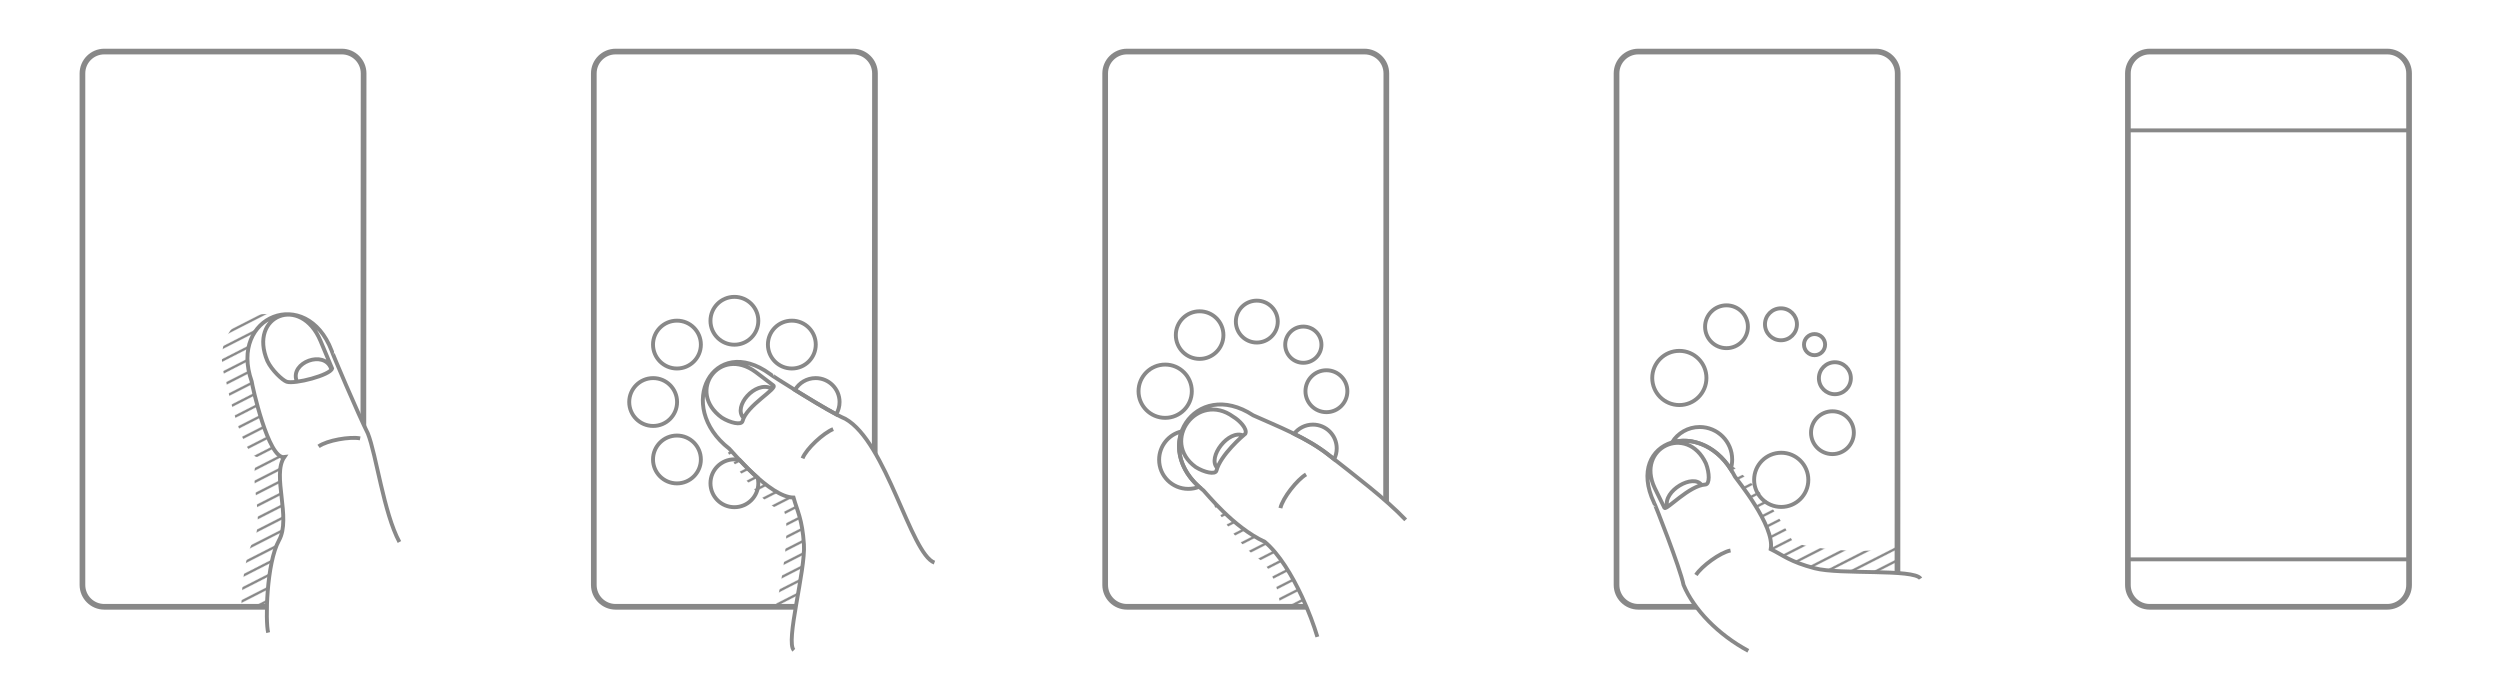 <?xml version="1.0" encoding="utf-8"?>
<svg viewBox="0 0 640 175" version="1.1" xmlns="http://www.w3.org/2000/svg">
<defs>
<pattern x="0" y="0" width="25" height="25" patternUnits="userSpaceOnUse" viewBox="0 0 100 100" patternTransform="matrix(-0.054, 0.156, -0.15, -0.052, 71.069, 473.67)" id="pattern-0">
<rect width="15.358" height="154.244" style="fill: #888;" transform="matrix(0.707, -0.707, 0.707, 0.707, -9.963, 0.896)"/>
<rect width="15.358" height="154.244" style="fill: #888;" transform="matrix(0.707, -0.707, 0.707, 0.707, -60, 50.86)"/>
<rect width="15.358" height="154.244" style="fill: #888;" transform="matrix(0.707, -0.707, 0.707, 0.707, 40, -49.14)"/>
</pattern>
</defs>
<path d="M 198.406 155.513 C 200.196 150.134 202.417 134.476 200.706 130.869 C 196.142 130.172 187.879 119.997 185.378 113.764 C 185.791 114.14 186.229 114.508 186.695 114.869 C 187.257 115.361 197.036 127.302 203.145 127.38 C 204.097 130.854 205.377 132.836 205.804 139.355 C 206.034 142.841 204.708 149.535 203.712 155.422 L 198.406 155.513 Z" style="fill: url(#pattern-0);"/>
<path style="fill: #888;stroke:none;" d="M 157.611 12.469 C 154.127 12.469 151.288 15.308 151.288 18.791 L 151.288 149.748 C 151.288 153.231 154.127 156.07 157.611 156.07 L 203.611 156.07 L 203.611 154.615 L 157.611 154.615 C 154.913 154.615 152.743 152.445 152.743 149.748 L 152.743 18.791 C 152.743 16.094 154.913 13.924 157.611 13.924 L 218.398 13.924 C 221.095 13.924 223.265 16.094 223.265 18.791 L 223.204 114.889 L 224.659 116.969 L 224.72 18.791 C 224.72 15.308 221.881 12.469 218.398 12.469 Z"/>
<circle style="stroke: #888; fill: none;" cx="167.207" cy="102.919" r="6.125"/>
<path d="M 214.928 102.919 C 214.928 104.069 214.611 105.145 214.06 106.064 C 211.215 104.54 207.011 102.007 203.509 99.836 C 204.57 98.015 206.544 96.793 208.802 96.793 C 212.185 96.793 214.928 99.535 214.928 102.919 Z" style="stroke: #888; fill: none;"/>
<circle style="stroke: #888; fill: none;" cx="188.004" cy="82.12" r="6.125"/>
<path d="M 194.129 123.716 C 194.129 127.099 191.388 129.841 188.004 129.841 C 184.622 129.841 181.879 127.099 181.879 123.716 C 181.879 120.333 184.622 117.591 188.004 117.591 C 188.448 117.591 188.881 117.639 189.299 117.728 C 190.568 119.084 192.198 120.743 193.966 122.3 C 194.073 122.755 194.129 123.228 194.129 123.716 Z" style="stroke: #888; fill: none;"/>
<circle style="stroke: #888; fill: none;" cx="173.298" cy="88.213" r="6.125"/>
<circle style="stroke: #888; fill: none;" cx="202.71" cy="88.212" r="6.125"/>
<circle style="stroke: #888; fill: none;" cx="173.297" cy="117.625" r="6.125"/>
<path d="M 190.097 107.796 C 189.816 108.912 186.966 108.285 184.777 106.908 C 175.592 100.238 184.213 88.4 193.461 95.242 L 197.97 98.661 C 199.167 99.462 191.11 103.799 190.097 107.796 Z M 203.231 166.459 C 201.008 164.372 206.243 146.014 205.804 139.355 C 205.377 132.836 204.097 130.854 203.145 127.38 C 197.036 127.302 187.257 115.361 186.695 114.869 C 172.607 103.948 182.66 85.177 197.165 95.769 C 197.111 95.869 212.431 105.6 216.398 107.212 C 226.956 113.161 233.082 141.748 239.215 144.036 M 205.449 117.34 C 206.441 114.839 210.811 110.843 213.29 109.852 M 190.362 106.991 C 187.525 104.143 193.323 97.348 197.479 99.432" style="stroke: #888; fill: none;"/>
<path d="M 203.231 166.459 C 201.008 164.372 204.334 151.851 203.896 145.193 C 203.468 138.674 201.539 130.879 201.732 125.259 C 198.613 127.972 184.791 113.974 184.229 113.482 C 170.141 102.56 182.658 85.176 197.164 95.768 C 197.112 95.869 211.787 105.848 216.426 108.569 C 221.249 112.022 228.607 128.542 231.198 136.859 C 234.157 143.794 237.195 145.614 239.834 146.862" style="fill: none;"/>
<path d="M 327.767 155.361 C 327.408 151.547 325.891 146.081 322.66 143.364 C 316.06 139.143 309.679 127.346 309.298 127.019 C 313.912 131.693 315.73 135.025 323.78 138.703 C 328.052 142.296 331.856 149.175 334.497 155.447 L 327.767 155.361 Z" style="fill: url(#pattern-0);"/>
<path style="fill: #888;" d="M 288.52 12.469 C 285.036 12.469 282.197 15.308 282.197 18.791 L 282.197 149.748 C 282.197 153.231 285.036 156.07 288.52 156.07 L 334.695 156.07 L 334.22 154.615 L 288.52 154.615 C 285.823 154.615 283.652 152.445 283.652 149.748 L 283.652 18.791 C 283.652 16.094 285.823 13.924 288.52 13.924 L 349.307 13.924 C 352.004 13.924 354.175 16.094 354.175 18.791 L 354.113 127.785 L 355.568 128.915 L 355.629 18.791 C 355.629 15.308 352.79 12.469 349.307 12.469 Z"/>
<path d="M 337.247 163.039 C 336.387 160.151 335.033 156.481 333.322 152.79 C 330.783 147.315 327.455 141.793 323.78 138.703 C 315.73 135.025 308.685 126.083 308.122 125.591 C 294.035 114.669 305.969 96.583 320.823 106.329 C 327.205 109.205 334.388 111.926 340.14 116.459 C 346.741 121.663 354.753 127.71 359.851 133.084 M 327.785 130.076 C 328.372 127.451 332.06 122.817 334.353 121.449 M 311.42 120.464 C 311.138 121.579 308.286 120.946 306.098 119.569 C 296.912 112.898 306.581 100.055 315.711 106.684 C 317.261 107.596 319.392 109.768 318.817 111.015 C 318.192 111.53 312.432 116.467 311.42 120.464 Z M 311.585 119.747 C 309.023 117.084 314.543 109.8 318.335 111.51" style="stroke: #888; fill: none;"/>
<path d="M 334.14 166.459 C 331.917 164.372 335.243 151.851 334.805 145.193 C 334.377 138.674 332.448 130.879 332.641 125.26 C 329.522 127.972 315.7 113.974 315.138 113.482 C 301.05 102.56 313.569 85.176 328.073 95.768 C 328.021 95.868 342.696 105.848 347.335 108.569 C 352.159 112.022 359.516 128.542 362.107 136.859 C 365.066 143.794 368.104 145.614 370.743 146.862" style="fill: none;"/>
<circle r="4.637" cy="88.239" cx="333.652" style="fill: none; stroke: #888;"/>
<circle r="5.364" cy="82.328" cx="321.741" style="fill: none; stroke: #888;"/>
<circle r="6.092" cy="85.784" cx="307.103" style="fill: none; stroke: #888;"/>
<circle r="6.819" cy="100.15" cx="298.282" style="fill: none; stroke: #888;"/>
<path d="M 304.193 125.153 C 300.076 125.153 296.737 121.815 296.737 117.697 C 296.737 114.161 299.198 111.201 302.501 110.435 C 300.955 114.673 301.959 120.132 306.961 124.623 C 306.105 124.965 305.172 125.153 304.193 125.153 Z" style="fill: none; stroke: #888;"/>
<circle r="5.364" cy="100.15" cx="339.562" style="fill: none; stroke: #888;"/>
<path d="M 342.199 114.788 C 342.199 115.785 341.959 116.725 341.535 117.556 C 341.065 117.186 340.599 116.821 340.14 116.459 C 337.431 114.324 334.404 112.591 331.294 111.054 C 332.408 109.62 334.15 108.697 336.107 108.697 C 339.471 108.697 342.199 111.424 342.199 114.788 Z" style="fill: none; stroke: #888;"/>
<path d="M 61.786 155.313 C 61.88 149.595 62.724 142.239 64.9 138.313 C 68.069 132.601 63.038 121.642 66.241 117.023 C 62.152 117.615 57.991 98.575 57.9 97.645 C 54.288 87.411 60.265 80.502 66.953 80.444 C 66.953 80.444 73.753 80.057 71.828 80.335 C 65.705 81.217 61.055 88.083 64.43 97.644 C 64.521 98.575 68.682 117.615 72.772 117.021 C 69.568 121.641 74.6 132.599 71.43 138.313 C 69.264 142.217 68.419 149.703 68.319 155.415 L 61.786 155.313 Z" style="fill: url(#pattern-0);"/>
<path d="M 68.646 161.951 C 67.905 158.993 68.194 144.148 71.43 138.312 C 74.6 132.599 69.569 121.641 72.772 117.02 C 68.682 117.615 64.521 98.574 64.431 97.644 C 58.497 80.834 78.433 72.993 84.896 89.751 C 84.798 89.808 91.736 106.142 94.164 110.941 C 96.349 116.456 98.223 131.281 102.25 138.755 M 81.559 114.279 C 83.745 112.713 89.583 111.718 92.204 112.227 M 75.924 97.449 C 74.24 92.784 83.015 89.507 84.764 94.341 M 73.38 97.719 C 72.299 97.327 69.545 94.755 68.452 92.412 C 63.505 80.713 77.062 75.294 82.068 87.305 L 85.016 94.332 C 84.559 96.037 75.423 98.417 73.38 97.719 Z" style="stroke: #888; fill: none;"/>
<path style="fill: #888;" d="M 26.702 12.469 C 23.218 12.469 20.379 15.308 20.379 18.791 L 20.379 149.748 C 20.379 153.231 23.218 156.07 26.702 156.07 L 68.195 156.07 L 68.195 154.615 L 26.702 154.615 C 24.004 154.615 21.833 152.445 21.833 149.748 L 21.833 18.791 C 21.833 16.094 24.004 13.924 26.702 13.924 L 87.49 13.924 C 90.186 13.924 92.356 16.094 92.356 18.791 L 92.295 106.926 L 93.75 109.836 L 93.811 18.791 C 93.811 15.308 90.972 12.469 87.49 12.469 Z"/>
<path d="M 459.041 138.769 C 462.025 140.244 478.219 142.409 485.9 139.806 C 486.282 139.676 485.767 144.457 485.742 146.692 C 479.153 146.246 468.947 146.633 464.558 145.476 C 458.24 143.811 456.538 142.177 453.31 140.58 C 454.399 134.568 444.543 122.689 444.169 122.044 C 443.01 119.748 441.594 117.913 440.042 116.505 C 445.331 120.702 452.032 125.671 459.041 138.769 Z" style="fill: url(#pattern-0);"/>
<path style="fill: #888;" d="M 419.429 12.469 C 415.946 12.469 413.106 15.308 413.106 18.791 L 413.106 149.748 C 413.106 153.231 415.946 156.07 419.429 156.07 L 434.78 156.07 L 433.77 154.615 L 419.429 154.615 C 416.732 154.615 414.561 152.445 414.561 149.748 L 414.561 18.791 C 414.561 16.094 416.732 13.924 419.429 13.924 L 480.218 13.924 C 482.914 13.924 485.084 16.094 485.084 18.791 L 485.023 146.686 L 486.477 146.745 L 486.538 18.791 C 486.538 15.308 483.7 12.468 480.218 12.468 Z"/>
<circle style="stroke: #888; fill: none;" cx="469.103" cy="110.769" r="5.48"/>
<circle style="stroke: #888; fill: none;" cx="441.98" cy="83.646" r="5.48"/>
<circle style="stroke: #888; fill: none;" cx="464.525" cy="88.224" r="2.705"/>
<path d="M 443.436 117.637 C 443.436 118.497 443.306 119.327 443.063 120.107 C 438.974 113.751 432.711 111.849 428.03 113.263 C 429.497 110.892 432.121 109.313 435.113 109.313 C 439.71 109.313 443.436 113.04 443.436 117.637 Z" style="stroke: #888; fill: none;"/>
<circle style="stroke: #888; fill: none;" cx="469.728" cy="96.824" r="4.092"/>
<circle style="stroke: #888; fill: none;" cx="429.911" cy="96.757" r="6.937"/>
<circle style="stroke: #888; fill: none;" cx="455.924" cy="83.021" r="4.092"/>
<circle style="stroke: #888; fill: none;" cx="455.994" cy="122.839" r="6.937"/>
<path d="M 443.016 140.924 C 440.372 141.42 435.615 144.947 434.168 147.192 M 436.577 124.037 C 437.725 123.972 437.655 121.055 436.72 118.645 C 431.924 108.356 418.66 114.56 423.611 124.943 L 426.107 130.023 C 426.632 130.667 432.459 124.268 436.577 124.037 Z M 435.605 124.172 C 433.479 121.149 425.709 125.635 426.794 129.709 M 491.655 148.122 C 490.031 145.541 471.01 147.176 464.558 145.476 C 458.24 143.811 456.538 142.177 453.31 140.58 C 454.399 134.568 444.543 122.689 444.169 122.044 C 436.135 106.132 415.791 112.417 423.422 128.677 C 423.53 128.644 430.159 145.539 430.985 149.74 C 433.596 156.04 439.893 162.487 447.562 166.617" style="stroke: #888; fill: none;"/>
<path style="fill: #888;" d="M 550.336 156.07 C 548.456 156.07 546.764 155.242 545.604 153.932 C 544.616 152.816 544.015 151.351 544.015 149.748 L 544.015 18.791 C 544.015 15.308 546.855 12.469 550.338 12.469 L 611.124 12.468 C 611.124 12.468 611.124 12.468 611.125 12.468 L 611.127 12.468 C 613.007 12.468 614.699 13.296 615.858 14.606 C 616.847 15.722 617.447 17.188 617.447 18.79 L 617.447 149.747 C 617.447 153.23 614.608 156.069 611.124 156.069 L 550.338 156.07 C 550.338 156.07 550.338 156.07 550.338 156.07 L 550.336 156.07 Z M 545.47 18.791 L 545.47 149.747 C 545.47 152.444 547.64 154.615 550.336 154.615 L 611.124 154.615 C 613.822 154.615 615.993 152.444 615.993 149.747 L 615.993 18.791 C 615.993 16.094 613.823 13.924 611.127 13.924 L 550.338 13.924 C 547.641 13.924 545.47 16.094 545.47 18.791 Z"/>
<line style="stroke: #888;" x1="544.797" y1="33.376" x2="616.753" y2="33.376"/>
<line style="stroke: #888;" x1="544.797" y1="143.194" x2="616.753" y2="143.194"/>
</svg>
